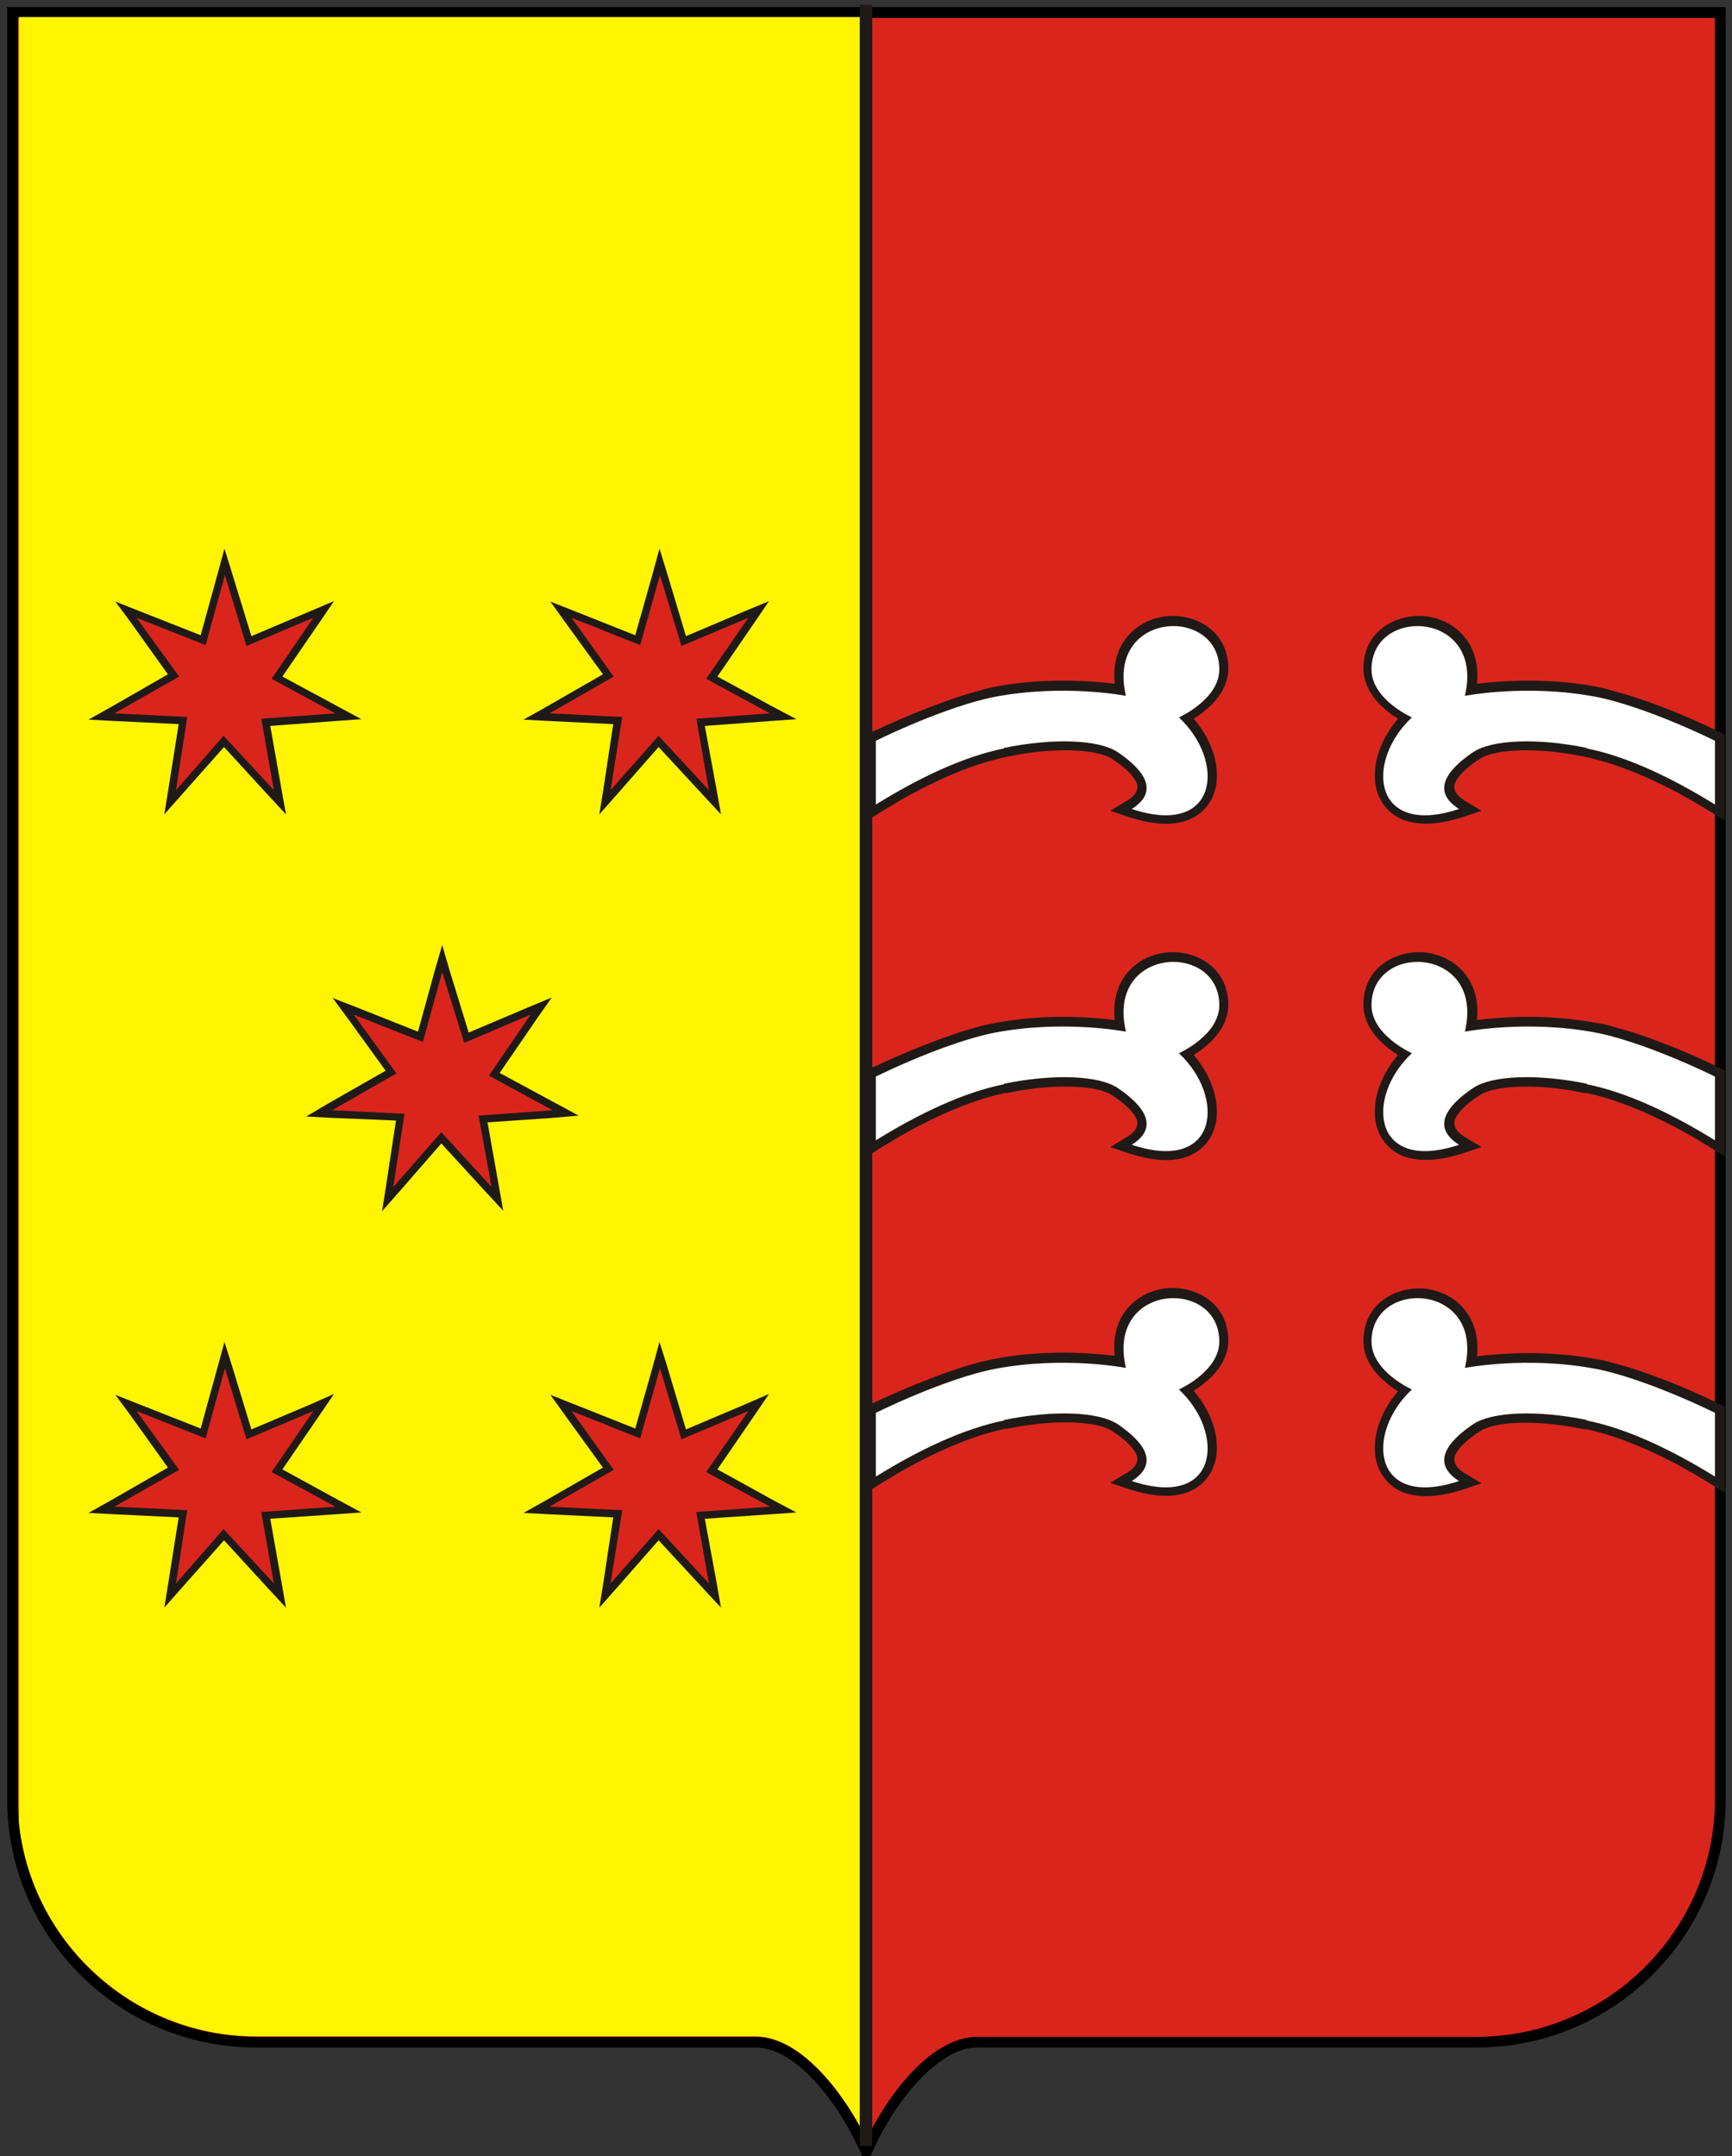 <?xml version="1.0" encoding="UTF-8"?>
<!DOCTYPE svg PUBLIC "-//W3C//DTD SVG 1.1//EN" "http://www.w3.org/Graphics/SVG/1.1/DTD/svg11.dtd">
<!-- Creator: CorelDRAW -->
<svg xmlns="http://www.w3.org/2000/svg" xml:space="preserve" width="3.858in" height="4.803in" style="shape-rendering:geometricPrecision; text-rendering:geometricPrecision; image-rendering:optimizeQuality; fill-rule:evenodd; clip-rule:evenodd"
viewBox="0 0 3.858 4.803"
 xmlns:xlink="http://www.w3.org/1999/xlink"
 xmlns:dc="http://purl.org/dc/elements/1.1/"
 xmlns:cc="http://web.resource.org/cc/"
 xmlns:rdf="http://www.w3.org/1999/02/22-rdf-syntax-ns#"
 xmlns:sodipodi="http://inkscape.sourceforge.net/DTD/sodipodi-0.dtd"
 xmlns:inkscape="http://www.inkscape.org/namespaces/inkscape"
 sodipodi:version="0.32"
 inkscape:version="0.43"
 sodipodi:docname="Flag_of_Spain.svg"
 sodipodi:docbase="/home/demailly/truc/flags"
 xmlns:svg="http://www.w3.org/2000/svg"
 version="1.0">
 <rect x="0" y="0" width="3.858" height="4.803" fill="#333333" stroke="none"/>
 <defs>
  <style type="text/css">
   <![CDATA[
    .fil1 {fill:#DA251D}
    .fil2 {fill:#FFF500}
    .fil4 {fill:white}
    .fil3 {fill:#1F1A17;fill-rule:nonzero}
    .fil0 {fill:black;fill-rule:nonzero}
   ]]>
  </style>
 </defs>
 <g id="Camada_x0020_1">
  <path class="fil0" d="M1.907 4.774l-2.3622e-005 -5.11811e-005 4.33071e-005 -1.9685e-005c-0.005,-0.011 -0.012,-0.024 -0.019,-0.037 -0.008,-0.013 -0.016,-0.027 -0.025,-0.04 -0.046,-0.068 -0.112,-0.136 -0.18,-0.136l-1.112 0 -2.75591e-005 0 0 -9.44882e-005c-0.153,-7.87402e-006 -0.292,-0.062 -0.392,-0.162 -0.101,-0.1 -0.163,-0.239 -0.163,-0.391l-9.44882e-005 0 0 -5.90551e-005 9.44882e-005 0 0 -3.968 0 -0.024 0.024 0 1.89 0 1.89 0 0.024 0 0 0.024 0 3.968 9.44882e-005 0 0 2.75591e-005 -9.44882e-005 0c-7.87402e-006,0.152 -0.062,0.29 -0.163,0.391 -0.101,0.1 -0.239,0.162 -0.392,0.162l0 9.44882e-005 -5.90551e-005 0 -1.112 0 -6.29921e-005 0 0 -9.44882e-005c-0.013,3.93701e-006 -0.025,0.002 -0.038,0.007 -0.013,0.004 -0.025,0.011 -0.037,0.019 -0.066,0.043 -0.122,0.129 -0.15,0.188l-0.022 0.047 -0.022 -0.047z"/>
  <path class="fil1" d="M1.929 4.764c-0.04,-0.085 -0.139,-0.227 -0.246,-0.227 -0.371,0 -0.741,0 -1.112,0 -0.292,0 -0.531,-0.238 -0.531,-0.529l0 -3.968 1.89 0 1.89 0 0 3.968c0,0.291 -0.239,0.529 -0.531,0.529 -0.371,0 -0.741,0 -1.112,0 -0.108,0 -0.206,0.142 -0.246,0.227z"/>
  <path class="fil2" d="M1.929 0.039l0 4.724c-0.04,-0.085 -0.139,-0.227 -0.246,-0.227 -0.371,0 -0.741,0 -1.112,0 -0.274,0 -0.502,-0.21 -0.529,-0.477l0 -4.021 1.887 0z"/>
  <g id="_38304072">
   <path id="_75106792" class="fil3" d="M3.539 1.646l-0.001 -0c-0.016,-0.003 -0.032,-0.006 -0.048,-0.008 -0.016,-0.002 -0.031,-0.004 -0.045,-0.005 -0.077,-0.006 -0.142,0.003 -0.175,0.025l-1.1811e-005 -1.9685e-005c-0.022,0.015 -0.051,0.037 -0.065,0.064 -0.012,0.023 -0.015,0.047 0.002,0.07 -0.03,0.006 -0.054,0.004 -0.071,-0.003 -0.013,-0.006 -0.023,-0.015 -0.028,-0.026 -0.006,-0.012 -0.008,-0.027 -0.007,-0.043 0.003,-0.035 0.023,-0.075 0.058,-0.107l0.023 -0.021 -0.028 -0.013c-0,-9.84252e-005 -0.078,-0.034 -0.078,-0.088 0,-0.036 0.021,-0.059 0.047,-0.069 0.015,-0.006 0.031,-0.007 0.047,-0.005 0.016,0.002 0.032,0.008 0.044,0.018 0.026,0.02 0.041,0.056 0.028,0.111l-0.007 0.031 0.031 -0.006c0,-7.48031e-005 0.134,-0.027 0.283,0.002l0 2.3622e-005c0.008,0.002 0.017,0.004 0.026,0.006 0.009,0.002 0.02,0.005 0.03,0.009 0.053,0.016 0.121,0.042 0.193,0.076l0 0.093c-0.003,-0.002 -0.007,-0.004 -0.01,-0.006 -0.014,-0.008 -0.028,-0.016 -0.041,-0.023 -0.072,-0.038 -0.143,-0.067 -0.21,-0.08zm-0.009 0.04l0.001 0c0.063,0.013 0.13,0.04 0.199,0.076 0.014,0.007 0.027,0.015 0.04,0.022 0.013,0.008 0.027,0.016 0.04,0.024l-1.9685e-005 3.54331e-005 0 7.87402e-005 0.032 0.02 0 -0.037 0 -0.142 0 -0.013 -0.012 -0.006c-0.079,-0.038 -0.153,-0.067 -0.211,-0.084 -0.011,-0.003 -0.022,-0.006 -0.032,-0.009 -0.011,-0.003 -0.02,-0.005 -0.028,-0.007l-0 -2.3622e-005c-0.114,-0.022 -0.22,-0.013 -0.269,-0.007 0.006,-0.058 -0.016,-0.099 -0.048,-0.124 -0.019,-0.014 -0.041,-0.023 -0.064,-0.026 -0.023,-0.003 -0.046,-0 -0.067,0.008 -0.042,0.016 -0.074,0.052 -0.074,0.108 0,0.055 0.047,0.093 0.077,0.112 -0.03,0.035 -0.048,0.076 -0.051,0.113 -0.002,0.024 0.001,0.046 0.011,0.065 0.01,0.02 0.026,0.036 0.049,0.046 0.032,0.013 0.077,0.014 0.135,-0.005l0.042 -0.014 -0.038 -0.023c-0.024,-0.015 -0.026,-0.03 -0.019,-0.043 0.01,-0.019 0.034,-0.037 0.052,-0.049l8.26772e-005 -8.26772e-005c0.025,-0.017 0.08,-0.023 0.149,-0.018 0.014,0.001 0.028,0.003 0.043,0.005 0.014,0.002 0.029,0.005 0.045,0.008z"/>
   <path id="_82268112" class="fil4" d="M3.535 1.666c-0.113,-0.023 -0.212,-0.018 -0.253,0.009 -0.04,0.027 -0.105,0.081 -0.032,0.127 -0.193,0.064 -0.21,-0.106 -0.105,-0.204 0,0 -0.09,-0.04 -0.09,-0.107 0,-0.142 0.253,-0.131 0.208,0.059 0,0 0.138,-0.027 0.291,0.002 0.059,0.011 0.159,0.046 0.266,0.098l0 0.142c-0.097,-0.06 -0.196,-0.107 -0.286,-0.125z"/>
   <path id="_75944328" class="fil3" d="M3.539 2.394l-0.001 -0c-0.016,-0.003 -0.032,-0.006 -0.048,-0.008 -0.016,-0.002 -0.031,-0.004 -0.045,-0.005 -0.077,-0.006 -0.142,0.003 -0.175,0.025 -0.022,0.015 -0.051,0.037 -0.065,0.064 -0.012,0.023 -0.015,0.047 0.002,0.07 -0.03,0.006 -0.054,0.004 -0.071,-0.003 -0.013,-0.006 -0.023,-0.015 -0.028,-0.026 -0.006,-0.012 -0.008,-0.027 -0.007,-0.043 0.003,-0.035 0.023,-0.075 0.058,-0.107l0.023 -0.021 -0.028 -0.013c-0,-9.84252e-005 -0.078,-0.034 -0.078,-0.088 0,-0.036 0.021,-0.059 0.047,-0.069 0.015,-0.006 0.031,-0.007 0.047,-0.005 0.016,0.002 0.032,0.008 0.044,0.018 0.026,0.02 0.041,0.056 0.028,0.111l-0.007 0.031 0.031 -0.006c0,-7.48031e-005 0.134,-0.027 0.283,0.002l0 2.3622e-005c0.008,0.002 0.017,0.004 0.026,0.006 0.009,0.002 0.02,0.005 0.03,0.009 0.053,0.016 0.121,0.042 0.193,0.076l0 0.093c-0.003,-0.002 -0.007,-0.004 -0.01,-0.006 -0.014,-0.008 -0.028,-0.016 -0.041,-0.023 -0.072,-0.038 -0.143,-0.067 -0.21,-0.08zm-0.009 0.04l0.001 0c0.063,0.013 0.13,0.04 0.199,0.076 0.014,0.007 0.027,0.015 0.04,0.022 0.013,0.008 0.027,0.016 0.04,0.024l-2.3622e-005 3.54331e-005 0 7.87402e-005 0.032 0.02 0 -0.037 0 -0.142 0 -0.013 -0.012 -0.006c-0.079,-0.038 -0.153,-0.067 -0.211,-0.084 -0.011,-0.003 -0.022,-0.006 -0.032,-0.009 -0.011,-0.003 -0.02,-0.005 -0.028,-0.006l-0 -2.3622e-005c-0.114,-0.022 -0.22,-0.013 -0.269,-0.007 0.006,-0.058 -0.016,-0.099 -0.048,-0.124 -0.019,-0.014 -0.041,-0.023 -0.064,-0.026 -0.023,-0.003 -0.046,-0 -0.067,0.008 -0.042,0.016 -0.074,0.052 -0.074,0.108 0,0.055 0.047,0.093 0.077,0.112 -0.03,0.035 -0.048,0.076 -0.051,0.113 -0.002,0.024 0.001,0.046 0.011,0.065 0.01,0.02 0.026,0.036 0.049,0.046 0.032,0.013 0.077,0.014 0.135,-0.005l0.042 -0.014 -0.038 -0.023c-0.024,-0.015 -0.026,-0.03 -0.019,-0.043 0.01,-0.019 0.034,-0.037 0.052,-0.049 0.025,-0.017 0.08,-0.023 0.149,-0.018 0.014,0.001 0.028,0.003 0.043,0.005 0.014,0.002 0.029,0.005 0.045,0.008z"/>
   <path id="_75129520" class="fil4" d="M3.535 2.414c-0.113,-0.023 -0.212,-0.018 -0.253,0.009 -0.04,0.027 -0.105,0.081 -0.032,0.127 -0.193,0.064 -0.21,-0.106 -0.105,-0.204 0,0 -0.09,-0.04 -0.09,-0.107 0,-0.142 0.253,-0.131 0.208,0.059 0,0 0.138,-0.027 0.291,0.002 0.059,0.011 0.159,0.046 0.266,0.098l0 0.142c-0.097,-0.06 -0.196,-0.107 -0.286,-0.125z"/>
   <path id="_75076792" class="fil3" d="M3.539 3.143l-0.001 -0c-0.016,-0.003 -0.032,-0.006 -0.048,-0.008 -0.016,-0.002 -0.031,-0.004 -0.045,-0.005 -0.078,-0.006 -0.142,0.003 -0.175,0.025l-8.26772e-005 8.26772e-005c-0.022,0.015 -0.051,0.037 -0.065,0.064 -0.012,0.023 -0.015,0.047 0.002,0.07 -0.03,0.006 -0.054,0.004 -0.071,-0.003 -0.013,-0.006 -0.023,-0.015 -0.028,-0.026 -0.006,-0.012 -0.008,-0.027 -0.007,-0.043 0.003,-0.035 0.023,-0.075 0.058,-0.107l0.023 -0.021 -0.028 -0.013c-0,-9.44882e-005 -0.078,-0.034 -0.078,-0.088 0,-0.036 0.021,-0.059 0.047,-0.069 0.015,-0.006 0.031,-0.007 0.047,-0.005 0.016,0.002 0.032,0.008 0.044,0.018 0.026,0.02 0.041,0.056 0.028,0.111l-0.007 0.031 0.031 -0.006c0,-7.08661e-005 0.134,-0.027 0.283,0.002l0 1.9685e-005c0.008,0.002 0.017,0.004 0.026,0.006 0.009,0.002 0.02,0.005 0.03,0.009 0.053,0.016 0.121,0.042 0.193,0.076l0 0.093c-0.003,-0.002 -0.007,-0.004 -0.01,-0.006 -0.014,-0.008 -0.028,-0.016 -0.041,-0.023 -0.072,-0.038 -0.143,-0.067 -0.21,-0.08zm-0.009 0.04l0.001 0c0.063,0.013 0.13,0.04 0.199,0.076 0.014,0.007 0.027,0.015 0.04,0.022 0.013,0.008 0.027,0.016 0.04,0.024l-2.3622e-005 3.54331e-005 0 7.48031e-005 0.032 0.02 0 -0.037 0 -0.142 0 -0.013 -0.012 -0.006c-0.079,-0.038 -0.153,-0.067 -0.211,-0.084 -0.011,-0.003 -0.022,-0.006 -0.032,-0.009 -0.011,-0.003 -0.02,-0.005 -0.028,-0.006l-0 -2.3622e-005c-0.114,-0.022 -0.22,-0.013 -0.269,-0.007 0.006,-0.058 -0.016,-0.099 -0.048,-0.124 -0.019,-0.014 -0.041,-0.023 -0.064,-0.026 -0.023,-0.003 -0.046,-0 -0.067,0.008 -0.042,0.016 -0.074,0.052 -0.074,0.108 0,0.055 0.047,0.093 0.077,0.112 -0.03,0.035 -0.048,0.076 -0.051,0.113 -0.002,0.024 0.001,0.046 0.011,0.065 0.01,0.02 0.026,0.036 0.049,0.046 0.032,0.013 0.077,0.014 0.135,-0.005l0.042 -0.014 -0.038 -0.023c-0.024,-0.015 -0.026,-0.03 -0.019,-0.043 0.01,-0.019 0.034,-0.037 0.052,-0.049l1.1811e-005 1.9685e-005c0.025,-0.017 0.08,-0.024 0.149,-0.018 0.014,0.001 0.028,0.003 0.043,0.005 0.014,0.002 0.029,0.005 0.045,0.008z"/>
   <path id="_82869344" class="fil4" d="M3.535 3.163c-0.113,-0.023 -0.212,-0.018 -0.253,0.009 -0.04,0.027 -0.105,0.081 -0.032,0.127 -0.193,0.064 -0.21,-0.106 -0.105,-0.204 0,0 -0.09,-0.04 -0.09,-0.107 0,-0.142 0.253,-0.131 0.208,0.059 0,0 0.138,-0.027 0.291,0.002 0.059,0.011 0.159,0.046 0.266,0.098l0 0.142c-0.097,-0.06 -0.196,-0.107 -0.286,-0.125z"/>
   <path id="_41315136" class="fil3" d="M2.24 1.686l0.001 -0c0.016,-0.003 0.031,-0.006 0.045,-0.008 0.014,-0.002 0.029,-0.004 0.043,-0.005 0.069,-0.005 0.123,0.001 0.149,0.018l8.26772e-005 8.26772e-005c0.018,0.012 0.042,0.03 0.052,0.049 0.007,0.013 0.005,0.028 -0.019,0.043l-0.038 0.023 0.042 0.014c0.059,0.019 0.103,0.019 0.135,0.005 0.023,-0.01 0.039,-0.026 0.049,-0.046 0.01,-0.019 0.013,-0.042 0.011,-0.065 -0.003,-0.037 -0.021,-0.078 -0.051,-0.113 0.03,-0.019 0.077,-0.057 0.077,-0.112 0,-0.055 -0.032,-0.092 -0.074,-0.108 -0.021,-0.008 -0.045,-0.011 -0.067,-0.008 -0.023,0.003 -0.045,0.011 -0.064,0.026 -0.033,0.025 -0.054,0.066 -0.048,0.124 -0.049,-0.006 -0.155,-0.015 -0.269,0.007l-0 2.3622e-005c-0.008,0.002 -0.018,0.004 -0.028,0.007 -0.01,0.003 -0.021,0.006 -0.032,0.009 -0.058,0.018 -0.132,0.047 -0.211,0.084l-0.012 0.006 0 0.013 0 0.142 0 0.037 0.032 -0.02 0 -7.87402e-005 -2.3622e-005 -3.54331e-005c0.014,-0.008 0.027,-0.016 0.04,-0.024 0.013,-0.007 0.026,-0.015 0.04,-0.022 0.068,-0.036 0.136,-0.063 0.199,-0.076zm-0.007 -0.041l-0.001 0c-0.067,0.013 -0.138,0.042 -0.21,0.08 -0.013,0.007 -0.027,0.015 -0.041,0.023 -0.003,0.002 -0.007,0.004 -0.01,0.006l0 -0.093c0.072,-0.034 0.14,-0.06 0.193,-0.076 0.011,-0.003 0.021,-0.006 0.03,-0.009 0.009,-0.002 0.017,-0.004 0.026,-0.006l0 -2.3622e-005c0.149,-0.029 0.282,-0.002 0.283,-0.002l0.031 0.006 -0.007 -0.031c-0.013,-0.055 0.002,-0.092 0.028,-0.111 0.013,-0.01 0.028,-0.016 0.044,-0.018 0.016,-0.002 0.033,-0 0.047,0.005 0.027,0.01 0.047,0.034 0.047,0.069 0,0.054 -0.077,0.088 -0.078,0.088l-0.028 0.013 0.023 0.021c0.034,0.032 0.054,0.072 0.058,0.107 0.001,0.016 -0.001,0.031 -0.007,0.043 -0.006,0.011 -0.015,0.02 -0.028,0.026 -0.017,0.007 -0.04,0.009 -0.071,0.003 0.017,-0.023 0.015,-0.047 0.002,-0.07 -0.014,-0.027 -0.043,-0.049 -0.065,-0.064l-1.1811e-005 1.9685e-005c-0.033,-0.022 -0.097,-0.031 -0.175,-0.025 -0.014,0.001 -0.03,0.003 -0.045,0.005 -0.016,0.002 -0.032,0.005 -0.048,0.008z"/>
   <path id="_41237416" class="fil4" d="M2.236 1.666c0.113,-0.023 0.212,-0.018 0.253,0.009 0.04,0.027 0.105,0.081 0.032,0.127 0.193,0.064 0.21,-0.106 0.105,-0.204 0,0 0.09,-0.04 0.09,-0.107 0,-0.142 -0.253,-0.131 -0.208,0.059 0,0 -0.138,-0.027 -0.291,0.002 -0.059,0.011 -0.159,0.046 -0.266,0.098l0 0.142c0.097,-0.06 0.196,-0.107 0.286,-0.125z"/>
   <path id="_40917008" class="fil3" d="M2.24 2.435l0.001 -0c0.016,-0.003 0.031,-0.006 0.045,-0.008 0.014,-0.002 0.029,-0.004 0.043,-0.005 0.069,-0.005 0.123,0.001 0.149,0.018l0 8.26772e-005c0.018,0.012 0.042,0.03 0.052,0.049 0.007,0.013 0.005,0.028 -0.019,0.043l-0.038 0.023 0.042 0.014c0.059,0.019 0.103,0.019 0.135,0.005 0.023,-0.01 0.039,-0.026 0.049,-0.046 0.01,-0.019 0.013,-0.042 0.011,-0.065 -0.003,-0.037 -0.021,-0.078 -0.051,-0.113 0.03,-0.019 0.077,-0.057 0.077,-0.112 0,-0.055 -0.032,-0.092 -0.074,-0.108 -0.021,-0.008 -0.045,-0.011 -0.067,-0.008 -0.023,0.003 -0.045,0.011 -0.064,0.026 -0.033,0.025 -0.054,0.066 -0.048,0.124 -0.049,-0.006 -0.155,-0.015 -0.269,0.007l-0 2.3622e-005c-0.008,0.002 -0.018,0.004 -0.028,0.006 -0.01,0.003 -0.021,0.006 -0.032,0.009 -0.058,0.018 -0.132,0.047 -0.211,0.084l-0.012 0.006 0 0.013 0 0.142 0 0.037 0.032 -0.02 0 -7.87402e-005 -2.3622e-005 -3.54331e-005c0.014,-0.008 0.027,-0.016 0.04,-0.024 0.013,-0.007 0.026,-0.015 0.04,-0.022 0.068,-0.036 0.136,-0.063 0.199,-0.076zm-0.007 -0.041l-0.001 0c-0.067,0.013 -0.138,0.042 -0.21,0.08 -0.013,0.007 -0.027,0.015 -0.041,0.023 -0.003,0.002 -0.007,0.004 -0.01,0.006l0 -0.093c0.072,-0.034 0.14,-0.06 0.193,-0.076 0.011,-0.003 0.021,-0.006 0.03,-0.009 0.009,-0.002 0.017,-0.004 0.026,-0.006l0 -2.3622e-005c0.149,-0.029 0.282,-0.002 0.283,-0.002l0.031 0.006 -0.007 -0.031c-0.013,-0.055 0.002,-0.092 0.028,-0.111 0.013,-0.01 0.028,-0.016 0.044,-0.018 0.016,-0.002 0.033,-0 0.047,0.005 0.027,0.01 0.047,0.034 0.047,0.069 0,0.054 -0.077,0.088 -0.078,0.088l-0.028 0.013 0.023 0.021c0.034,0.032 0.054,0.072 0.058,0.107 0.001,0.016 -0.001,0.031 -0.007,0.043 -0.006,0.011 -0.015,0.02 -0.028,0.026 -0.017,0.007 -0.04,0.009 -0.071,0.003 0.017,-0.023 0.015,-0.047 0.002,-0.07 -0.014,-0.027 -0.043,-0.049 -0.065,-0.064l-3.93701e-005 5.90551e-005c-0.033,-0.022 -0.097,-0.031 -0.175,-0.025 -0.014,0.001 -0.03,0.003 -0.045,0.005 -0.016,0.002 -0.032,0.005 -0.048,0.008z"/>
   <path id="_75477144" class="fil4" d="M2.236 2.414c0.113,-0.023 0.212,-0.018 0.253,0.009 0.04,0.027 0.105,0.081 0.032,0.127 0.193,0.064 0.21,-0.106 0.105,-0.204 0,0 0.09,-0.04 0.09,-0.107 0,-0.142 -0.253,-0.131 -0.208,0.059 0,0 -0.138,-0.027 -0.291,0.002 -0.059,0.011 -0.159,0.046 -0.266,0.098l0 0.142c0.097,-0.06 0.196,-0.107 0.286,-0.125z"/>
   <path id="_38917304" class="fil3" d="M2.24 3.183l0.001 -0c0.016,-0.003 0.031,-0.006 0.045,-0.008 0.014,-0.002 0.029,-0.004 0.043,-0.005 0.069,-0.005 0.123,0.001 0.149,0.018l-2.3622e-005 3.93701e-005c0.018,0.012 0.042,0.03 0.052,0.049 0.007,0.013 0.005,0.028 -0.019,0.043l-0.038 0.023 0.042 0.014c0.059,0.019 0.103,0.019 0.135,0.005 0.023,-0.01 0.039,-0.026 0.049,-0.046 0.01,-0.019 0.013,-0.042 0.011,-0.065 -0.003,-0.037 -0.021,-0.078 -0.051,-0.113 0.03,-0.019 0.077,-0.057 0.077,-0.112 0,-0.055 -0.032,-0.092 -0.074,-0.108 -0.021,-0.008 -0.045,-0.011 -0.067,-0.008 -0.023,0.003 -0.045,0.011 -0.064,0.026 -0.033,0.025 -0.054,0.066 -0.048,0.124 -0.049,-0.006 -0.155,-0.015 -0.269,0.007l-0 2.3622e-005c-0.008,0.002 -0.018,0.004 -0.028,0.006 -0.01,0.003 -0.021,0.006 -0.032,0.009 -0.058,0.018 -0.132,0.047 -0.211,0.084l-0.012 0.006 0 0.013 0 0.142 0 0.037 0.032 -0.02 0 -7.48031e-005 -2.3622e-005 -3.54331e-005c0.014,-0.008 0.027,-0.016 0.04,-0.024 0.013,-0.007 0.026,-0.015 0.04,-0.022 0.068,-0.036 0.136,-0.063 0.199,-0.076zm-0.007 -0.041l-0.001 0c-0.067,0.013 -0.138,0.042 -0.21,0.08 -0.013,0.007 -0.027,0.015 -0.041,0.023 -0.003,0.002 -0.007,0.004 -0.01,0.006l0 -0.093c0.072,-0.034 0.14,-0.06 0.193,-0.076 0.011,-0.003 0.021,-0.006 0.03,-0.009 0.009,-0.002 0.017,-0.004 0.026,-0.006l0 -1.9685e-005c0.149,-0.029 0.282,-0.002 0.283,-0.002l0.031 0.006 -0.007 -0.031c-0.013,-0.055 0.002,-0.092 0.028,-0.111 0.013,-0.01 0.028,-0.016 0.044,-0.018 0.016,-0.002 0.033,-0 0.047,0.005 0.027,0.01 0.047,0.034 0.047,0.069 0,0.054 -0.077,0.088 -0.078,0.088l-0.028 0.013 0.023 0.021c0.034,0.032 0.054,0.072 0.058,0.107 0.001,0.016 -0.001,0.031 -0.007,0.043 -0.006,0.011 -0.015,0.02 -0.028,0.026 -0.017,0.007 -0.04,0.009 -0.071,0.003 0.017,-0.023 0.015,-0.047 0.002,-0.07 -0.014,-0.027 -0.043,-0.049 -0.065,-0.064l-8.26772e-005 0c-0.033,-0.022 -0.097,-0.031 -0.175,-0.025 -0.014,0.001 -0.03,0.003 -0.045,0.005 -0.016,0.002 -0.032,0.005 -0.048,0.008z"/>
   <path id="_75413376" class="fil4" d="M2.236 3.163c0.113,-0.023 0.212,-0.018 0.253,0.009 0.04,0.027 0.105,0.081 0.032,0.127 0.193,0.064 0.21,-0.106 0.105,-0.204 0,0 0.09,-0.04 0.09,-0.107 0,-0.142 -0.253,-0.131 -0.208,0.059 0,0 -0.138,-0.027 -0.291,0.002 -0.059,0.011 -0.159,0.046 -0.266,0.098l0 0.142c0.097,-0.06 0.196,-0.107 0.286,-0.125z"/>
  </g>
  <sodipodi:namedview inkscape:window-height="560" inkscape:window-width="988" inkscape:pageshadow="2" inkscape:pageopacity="0.0" borderopacity="1.0" bordercolor="#666666" pagecolor="#ffffff" id="base" inkscape:zoom="0.751663" inkscape:cx="372.12987" inkscape:cy="247.25214" inkscape:window-x="53" inkscape:window-y="116" inkscape:current-layer="g3524"/>
  <polygon class="fil3" points="1.943,0.011 1.943,4.78 1.915,4.78 1.915,0.011 "/>
  <g id="_41086768">
   <polygon id="_82285056" class="fil3" points="1.001,2.16 1.044,2.3 1.176,2.244 1.229,2.222 1.196,2.269 1.113,2.39 1.239,2.458 1.289,2.485 1.232,2.49 1.086,2.5 1.111,2.641 1.121,2.697 1.082,2.655 0.983,2.547 0.889,2.655 0.851,2.698 0.86,2.641 0.882,2.496 0.739,2.49 0.682,2.487 0.731,2.458 0.859,2.385 0.775,2.269 0.741,2.223 0.795,2.244 0.931,2.298 0.969,2.16 0.985,2.105 "/>
   <polygon id="_81420272" class="fil3" points="0.517,1.277 0.56,1.417 0.692,1.361 0.744,1.339 0.712,1.386 0.629,1.507 0.755,1.575 0.805,1.602 0.748,1.606 0.602,1.617 0.627,1.758 0.637,1.814 0.598,1.772 0.499,1.664 0.404,1.771 0.366,1.814 0.375,1.758 0.398,1.613 0.255,1.606 0.197,1.603 0.247,1.575 0.374,1.502 0.291,1.386 0.257,1.34 0.31,1.361 0.447,1.415 0.485,1.277 0.5,1.222 "/>
   <polygon id="_74932960" class="fil3" points="1.486,1.277 1.528,1.417 1.66,1.361 1.713,1.339 1.681,1.386 1.598,1.507 1.723,1.575 1.774,1.602 1.717,1.606 1.57,1.617 1.596,1.758 1.606,1.814 1.567,1.772 1.467,1.664 1.373,1.771 1.335,1.814 1.344,1.758 1.366,1.613 1.223,1.606 1.166,1.603 1.216,1.575 1.343,1.502 1.259,1.386 1.226,1.34 1.279,1.361 1.415,1.415 1.454,1.277 1.469,1.222 "/>
   <polygon id="_81438040" class="fil3" points="0.517,3.043 0.56,3.184 0.692,3.128 0.744,3.105 0.712,3.152 0.629,3.273 0.755,3.342 0.805,3.369 0.748,3.373 0.602,3.383 0.627,3.524 0.637,3.581 0.598,3.539 0.499,3.431 0.404,3.538 0.366,3.581 0.375,3.525 0.398,3.38 0.255,3.373 0.197,3.37 0.247,3.342 0.374,3.269 0.291,3.153 0.257,3.107 0.31,3.128 0.447,3.182 0.485,3.044 0.5,2.989 "/>
   <polygon id="_41315720" class="fil3" points="1.486,3.043 1.528,3.184 1.66,3.128 1.713,3.105 1.681,3.152 1.598,3.273 1.723,3.342 1.774,3.369 1.717,3.373 1.57,3.383 1.596,3.524 1.606,3.581 1.567,3.539 1.467,3.431 1.373,3.538 1.335,3.581 1.344,3.525 1.366,3.38 1.223,3.373 1.166,3.37 1.216,3.342 1.343,3.269 1.259,3.153 1.226,3.107 1.279,3.128 1.415,3.182 1.454,3.044 1.469,2.989 "/>
   <polygon id="_75643392" class="fil1" points="0.985,2.165 1.034,2.323 1.182,2.26 1.089,2.396 1.231,2.473 1.066,2.485 1.095,2.644 0.983,2.522 0.876,2.644 0.901,2.481 0.74,2.473 0.883,2.391 0.788,2.26 0.942,2.321 "/>
   <polygon id="_38748080" class="fil1" points="0.501,1.281 0.549,1.439 0.698,1.376 0.605,1.512 0.747,1.589 0.582,1.601 0.61,1.76 0.498,1.639 0.392,1.76 0.417,1.597 0.255,1.589 0.399,1.507 0.304,1.376 0.458,1.437 "/>
   <polygon id="_81760888" class="fil1" points="1.47,1.281 1.518,1.439 1.667,1.376 1.573,1.512 1.715,1.589 1.551,1.601 1.579,1.76 1.467,1.639 1.36,1.76 1.386,1.597 1.224,1.589 1.367,1.507 1.273,1.376 1.426,1.437 "/>
   <polygon id="_75493032" class="fil1" points="0.501,3.048 0.549,3.206 0.698,3.143 0.605,3.279 0.747,3.356 0.582,3.368 0.61,3.527 0.498,3.406 0.392,3.527 0.417,3.364 0.255,3.356 0.399,3.274 0.304,3.143 0.458,3.204 "/>
   <polygon id="_82260016" class="fil1" points="1.47,3.048 1.518,3.206 1.667,3.143 1.573,3.279 1.715,3.356 1.551,3.368 1.579,3.527 1.467,3.406 1.36,3.527 1.386,3.364 1.224,3.356 1.367,3.274 1.273,3.143 1.426,3.204 "/>
  </g>
 </g>
</svg>
